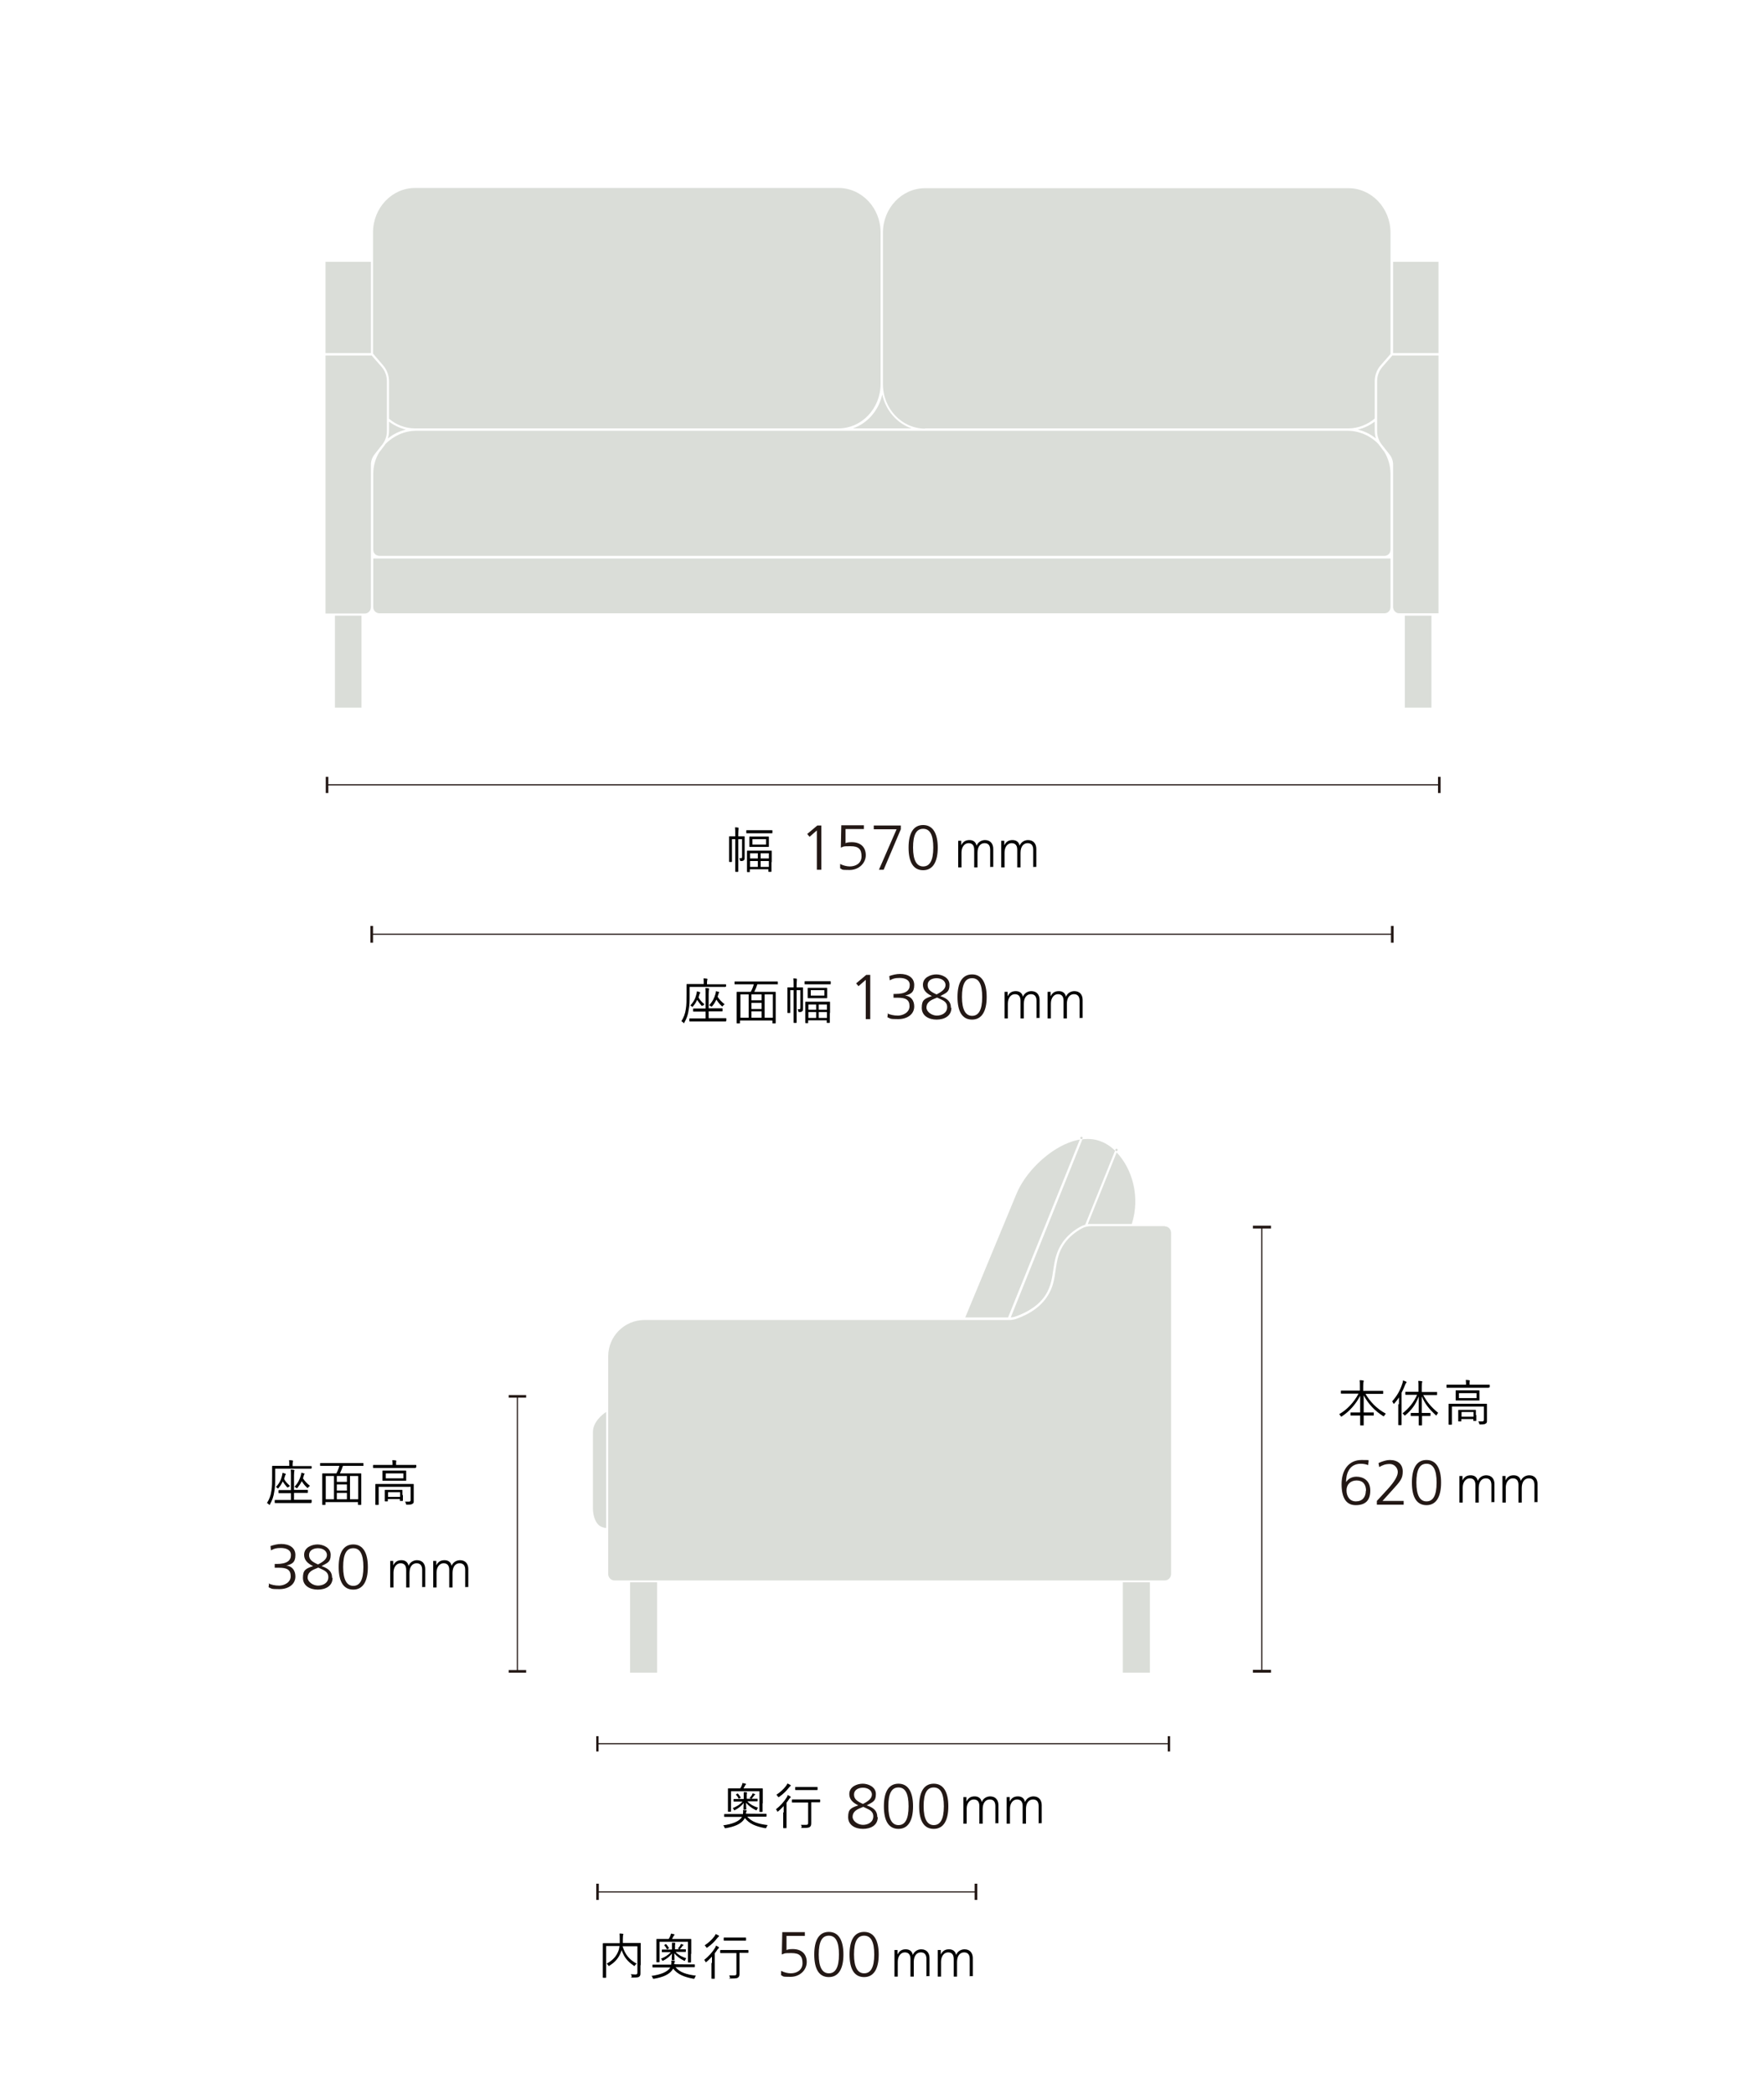 <?xml version="1.0" encoding="UTF-8"?>
<svg xmlns="http://www.w3.org/2000/svg" version="1.1" viewBox="0 0 750 890">
  <!-- Generator: Adobe Illustrator 29.8.2, SVG Export Plug-In . SVG Version: 2.1.1 Build 3)  -->
  <defs>
    <style>
      .st0, .st1, .st2, .st3, .st4, .st5, .st6, .st7 {
        fill: none;
      }

      .st1 {
        stroke-width: .5px;
      }

      .st1, .st2, .st3, .st4, .st5, .st6 {
        stroke: #231815;
      }

      .st2 {
        stroke-width: .5px;
      }

      .st3 {
        stroke-width: .5px;
      }

      .st4 {
        stroke-width: .5px;
      }

      .st5 {
        stroke-width: .5px;
      }

      .st8 {
        fill: #daddd8;
      }

      .st6 {
        stroke-miterlimit: 10;
        stroke-width: .5px;
      }

      .st9 {
        fill: #231815;
      }

      .st7 {
        stroke: #daddd8;
        stroke-linecap: round;
        stroke-linejoin: round;
      }
    </style>
  </defs>
  <g id="Dimensions">
    <g>
      <g>
        <path d="M421,368.7v-7.5c0-1.7-.7-2.8-2.4-2.8s-3,1.4-3,4.1v6.2h-1.4v-7.5c0-1.7-.7-2.8-2.4-2.8s-3,1.6-3,4v6.3h-1.4v-9.5c0-.5,0-1.3,0-1.8h1.3v1.9h0c.8-1.6,1.9-2.2,3.5-2.2s2.7.8,3,2.4h0c.6-1.5,2-2.4,3.6-2.4,2.4,0,3.5,1.7,3.5,3.7v7.7h-1.4Z"/>
        <path d="M439.3,368.7v-7.5c0-1.7-.7-2.8-2.4-2.8s-3,1.4-3,4.1v6.2h-1.4v-7.5c0-1.7-.7-2.8-2.4-2.8s-3,1.6-3,4v6.3h-1.4v-9.5c0-.5,0-1.3,0-1.8h1.3v1.9h0c.8-1.6,1.9-2.2,3.5-2.2s2.7.8,3,2.4h0c.6-1.5,2-2.4,3.6-2.4,2.4,0,3.5,1.7,3.5,3.7v7.7h-1.4Z"/>
      </g>
      <path d="M316.6,361.5c0,.9,0,1.9,0,2.8s0,1.1-.3,1.3c-.2.3-.6.4-1.3.4q-.4,0-.4-.4c0-.3-.1-.5-.3-.8.3,0,.5,0,.8,0s.4-.1.4-.7v-7.4h-1.6v10.2c0,2.4,0,3.4,0,3.5s0,.2-.2.2h-.9c-.1,0-.2,0-.2-.2s0-1.1,0-3.5v-10.2h-1.4v7c0,1.7,0,2.4,0,2.5s0,.2-.2.2h-.8c-.1,0-.2,0-.2-.2s0-.7,0-2.5v-5.5c0-1.7,0-2.4,0-2.5,0-.2,0-.2.2-.2s.6,0,2,0h.4v-1c0-1.4,0-2-.1-2.8.5,0,.9,0,1.3.1.2,0,.2,0,.2.2,0,.1,0,.2,0,.4,0,.3-.1.8-.1,2.1v1h.5c1.4,0,1.9,0,2,0s.2,0,.2.2,0,.8,0,2.6v3ZM328.4,354c0,.1,0,.2-.2.2s-.8,0-2.8,0h-5.1c-2,0-2.7,0-2.8,0-.2,0-.2,0-.2-.2v-.9c0-.2,0-.2.2-.2s.8,0,2.8,0h5.1c2,0,2.7,0,2.8,0s.2,0,.2.2v.9ZM328,366.5c0,3.3,0,3.8,0,3.9s0,.2-.2.2h-.9c-.1,0-.2,0-.2-.2v-.9h-7.9v1c0,.1,0,.2-.1.2h-.9c-.1,0-.2,0-.2-.2s0-.6,0-4v-2c0-2,0-2.6,0-2.7s0-.2.2-.2.8,0,2.8,0h4.5c2,0,2.6,0,2.8,0s.2,0,.2.1,0,.7,0,2.5v2.2ZM326.9,358.4c0,1,0,1.3,0,1.4s0,.2-.2.2-.7,0-2.4,0h-3.1c-1.7,0-2.3,0-2.4,0s-.2,0-.2-.2,0-.4,0-1.4v-1.2c0-1,0-1.3,0-1.4s0-.2.2-.2.7,0,2.4,0h3.1c1.7,0,2.3,0,2.4,0s.2,0,.2.2,0,.4,0,1.4v1.2ZM322.2,362.7h-3.3v2.2h3.3v-2.2ZM322.2,366h-3.3v2.5h3.3v-2.5ZM325.7,356.7h-5.8v2.3h5.8v-2.3ZM326.9,362.7h-3.5v2.2h3.5v-2.2ZM326.9,366h-3.5v2.5h3.5v-2.5Z"/>
      <g>
        <path class="st9" d="M347.3,369.7v-16.7l-3.1,2.7-1-1.2,4.3-3.6h1.7v18.8h-1.9Z"/>
        <path class="st9" d="M357.3,367.3c1.2.6,2.7,1,4,1,2.5,0,5-1.3,5-4.3s-1.2-4.3-4.7-4.3-2.6.1-4.1.6l.2-9.5h9.6v1.6h-7.8v6c.7-.3,1.4-.4,2.7-.4,3.7,0,5.9,2.1,5.9,5.5s-2.9,6.3-6.9,6.3-2.8-.2-4-.7v-1.9Z"/>
        <path class="st9" d="M373.7,369.7l7.5-17.2h-9.7v-1.6h11.5v1.6l-7.3,17.2h-2.1Z"/>
        <path class="st9" d="M386.3,360.3c0-6.2,2.1-9.6,6.2-9.6s6.2,3.5,6.2,9.6-2.1,9.6-6.2,9.6-6.2-3.3-6.2-9.6ZM396.8,360.3c0-5.4-1.4-8-4.3-8s-4.3,2.5-4.3,8,1.6,8,4.3,8,4.3-2.3,4.3-8Z"/>
      </g>
    </g>
    <g>
      <line class="st6" x1="139" y1="333.6" x2="612" y2="333.6"/>
      <rect class="st9" x="138.5" y="330.2" width="1.1" height="6.9"/>
      <rect class="st9" x="611.4" y="330.2" width="1.1" height="6.9"/>
    </g>
    <g>
      <g>
        <path d="M440.7,432.9v-7.5c0-1.7-.7-2.8-2.4-2.8s-3,1.4-3,4.1v6.2h-1.4v-7.5c0-1.7-.7-2.8-2.4-2.8s-3,1.6-3,4v6.3h-1.4v-9.5c0-.5,0-1.3,0-1.8h1.3v1.9h0c.8-1.6,1.9-2.2,3.5-2.2s2.7.8,3,2.4h0c.6-1.5,2-2.4,3.6-2.4,2.4,0,3.5,1.7,3.5,3.7v7.7h-1.4Z"/>
        <path d="M459,432.9v-7.5c0-1.7-.7-2.8-2.4-2.8s-3,1.4-3,4.1v6.2h-1.4v-7.5c0-1.7-.7-2.8-2.4-2.8s-3,1.6-3,4v6.3h-1.4v-9.5c0-.5,0-1.3,0-1.8h1.3v1.9h0c.8-1.6,1.9-2.2,3.5-2.2s2.7.8,3,2.4h0c.6-1.5,2-2.4,3.6-2.4,2.4,0,3.5,1.7,3.5,3.7v7.7h-1.4Z"/>
      </g>
      <g>
        <path d="M308.5,419.3c0,.1,0,.2-.2.2s-.8,0-2.9,0h-12.2v3.3c0,2.6,0,4.5-.4,6.5-.3,2.1-.8,3.5-1.8,5.3,0,.2-.1.3-.2.3s-.1,0-.3-.2c-.2-.3-.6-.5-.8-.6,1-1.6,1.6-3.1,1.9-5.2.3-1.8.3-3.7.3-6.2s0-4.1,0-4.2,0-.2.2-.2.9,0,3,0h4.1v-.7c0-.7,0-1.2-.1-1.7.5,0,1,0,1.4.1.1,0,.3.1.3.2,0,.1,0,.2-.1.4,0,.2-.1.5-.1,1v.8h5c2.1,0,2.8,0,2.9,0s.2,0,.2.2v.9ZM308.7,434c0,.1,0,.2-.2.2s-.8,0-2.9,0h-9.4c-2.1,0-2.8,0-2.9,0s-.2,0-.2-.2v-.9c0-.1,0-.2.2-.2s.8,0,2.9,0h3.8v-2.9h-2.2c-2.1,0-2.8,0-2.9,0-.2,0-.2,0-.2-.2v-.9c0-.1,0-.2.2-.2s.8,0,2.9,0h2.2v-6.2c0-1.3,0-1.8-.1-2.5.5,0,.9,0,1.3.1.1,0,.3.1.3.2s0,.3-.1.4c0,.2-.1.6-.1,1.7v6.2h2.8c2.1,0,2.8,0,2.9,0,.2,0,.2,0,.2.2v.9c0,.1,0,.2-.2.2s-.8,0-2.9,0h-2.8v2.9h4.4c2.1,0,2.8,0,2.9,0s.2,0,.2.2v.9ZM298.8,427.3c-.1.2-.2.3-.3.3s-.1,0-.3-.2c-.8-.9-1.3-1.6-1.8-2.4-.4.9-.9,1.8-1.7,2.7-.1.2-.2.3-.3.3s-.1,0-.2-.1c-.2-.2-.4-.4-.7-.5,1.5-1.6,2.2-3.1,2.6-4.8.1-.4.2-.9.2-1.2.4,0,.8.2,1.1.3.2,0,.3.1.3.3s0,.1-.1.2c-.1.1-.2.3-.3.7-.1.4-.2.8-.3,1.1.6,1.1,1.4,2,2.5,2.9-.2.1-.4.3-.6.6ZM307.4,427.5c-.1.2-.2.3-.3.3s-.1,0-.3-.2c-.9-.8-1.6-1.7-2.2-2.7-.5,1-1,1.9-1.8,2.8-.1.1-.2.2-.3.2s-.2,0-.3-.2c-.2-.2-.5-.3-.7-.4,1.5-1.6,2.2-3.1,2.7-4.8.1-.5.2-.9.2-1.2.4.1.8.2,1.1.3.2,0,.3.1.3.2s0,.1-.1.2c-.1.1-.2.3-.3.7s-.2.7-.3,1c.8,1.2,1.7,2.2,3,3.2-.2.1-.5.4-.7.6Z"/>
        <path d="M330.8,418.3c0,.1,0,.1-.2.1s-.8,0-2.8,0h-5.8c-.3,1-.8,2.2-1.3,3.2h6c2.1,0,2.8,0,2.9,0s.2,0,.2.2,0,.9,0,3.8v3.7c0,4.6,0,5.4,0,5.5s0,.2-.2.2h-1c-.1,0-.2,0-.2-.2v-1h-13.8v1c0,.1,0,.2-.2.2h-1c-.1,0-.2,0-.2-.2s0-.9,0-5.5v-3.3c0-3.3,0-4.1,0-4.2s0-.2.2-.2.8,0,2.9,0h2.9c.5-.9,1-2.1,1.3-3.2h-5.2c-2,0-2.6,0-2.8,0s-.2,0-.2-.1v-.9c0-.1,0-.2.2-.2s.8,0,2.8,0h12.4c2,0,2.6,0,2.8,0s.2,0,.2.2v.9ZM318.3,422.7h-3.5v9.9h3.5v-9.9ZM323.8,422.7h-4.3v2.5h4.3v-2.5ZM323.8,426.3h-4.3v2.6h4.3v-2.6ZM323.8,429.9h-4.3v2.7h4.3v-2.7ZM328.6,422.7h-3.5v9.9h3.5v-9.9Z"/>
        <path d="M341.4,425.7c0,.9,0,1.9,0,2.8s0,1.1-.3,1.3c-.2.3-.6.4-1.3.4q-.4,0-.4-.4c0-.3-.1-.5-.3-.8.3,0,.5,0,.8,0s.4-.1.4-.7v-7.4h-1.6v10.2c0,2.4,0,3.4,0,3.5s0,.2-.2.2h-.9c-.1,0-.2,0-.2-.2s0-1.1,0-3.5v-10.2h-1.4v7c0,1.7,0,2.4,0,2.5s0,.2-.2.2h-.8c-.1,0-.2,0-.2-.2s0-.7,0-2.5v-5.5c0-1.7,0-2.4,0-2.5,0-.2,0-.2.2-.2s.6,0,2,0h.4v-1c0-1.4,0-2-.1-2.8.5,0,.9,0,1.3.1.2,0,.2,0,.2.2,0,.1,0,.2,0,.4,0,.3-.1.8-.1,2.1v1h.5c1.4,0,1.9,0,2,0s.2,0,.2.2,0,.8,0,2.6v3ZM353.2,418.2c0,.1,0,.2-.2.2s-.8,0-2.8,0h-5.1c-2,0-2.7,0-2.8,0-.2,0-.2,0-.2-.2v-.9c0-.2,0-.2.2-.2s.8,0,2.8,0h5.1c2,0,2.7,0,2.8,0s.2,0,.2.2v.9ZM352.8,430.7c0,3.3,0,3.8,0,3.9s0,.2-.2.2h-.9c-.1,0-.2,0-.2-.2v-.9h-7.9v1c0,.1,0,.2-.1.2h-.9c-.1,0-.2,0-.2-.2s0-.6,0-4v-2c0-2,0-2.6,0-2.7s0-.2.2-.2.8,0,2.8,0h4.5c2,0,2.6,0,2.8,0s.2,0,.2.1,0,.7,0,2.5v2.2ZM351.7,422.7c0,1,0,1.3,0,1.4s0,.2-.2.2-.7,0-2.4,0h-3.1c-1.7,0-2.3,0-2.4,0s-.2,0-.2-.2,0-.4,0-1.4v-1.2c0-1,0-1.3,0-1.4s0-.2.2-.2.7,0,2.4,0h3.1c1.7,0,2.3,0,2.4,0s.2,0,.2.2,0,.4,0,1.4v1.2ZM347,427h-3.3v2.2h3.3v-2.2ZM347,430.2h-3.3v2.5h3.3v-2.5ZM350.5,420.9h-5.8v2.3h5.8v-2.3ZM351.6,427h-3.5v2.2h3.5v-2.2ZM351.6,430.2h-3.5v2.5h3.5v-2.5Z"/>
      </g>
      <g>
        <path class="st9" d="M368.1,433.2v-16.7l-3.1,2.7-1-1.2,4.3-3.6h1.7v18.8h-1.9Z"/>
        <path class="st9" d="M377.3,430.8c1.1.5,2.6.9,4.5.9s4.9-1.2,4.9-4-1.7-3.6-5-3.6h-1.8v-1.6h.7c4.6,0,6.2-1.5,6.2-3.8s-2.2-3-4.3-3-2.8.3-4.2,1l-.2-1.8c1.4-.5,3-.9,4.6-.9,3.3,0,6,1.5,6,4.7s-1.5,3.9-3.9,4.5h0c2.6.2,3.9,2.2,3.9,4.6,0,3.4-3,5.4-6.8,5.4s-3.1-.2-4.6-.8l.2-1.8Z"/>
        <path class="st9" d="M404.5,428.4c0,3.5-3,5-6.3,5s-6.3-1.6-6.3-5,1.2-3.9,4.3-5c-2.5-1.2-3.8-2.7-3.8-4.8,0-3.2,3.4-4.4,5.7-4.4s5.6,1.3,5.6,4.4-1.3,3.4-3.9,4.8c3.3,1.1,4.5,2.6,4.5,5ZM398.3,424.1l-1.2.5c-2,.8-3.2,1.9-3.2,3.7s2.3,3.4,4.4,3.4,4.4-1.1,4.4-3.6-2.2-3-3.7-3.8l-.7-.3ZM402,418.7c0-1.9-1.9-2.9-3.8-2.9s-3.8.9-3.8,2.9,1.4,2.9,3.8,4c2.6-1.3,3.8-2.5,3.8-4Z"/>
        <path class="st9" d="M407.1,423.8c0-6.2,2.1-9.6,6.2-9.6s6.2,3.5,6.2,9.6-2.1,9.6-6.2,9.6-6.2-3.3-6.2-9.6ZM417.6,423.8c0-5.4-1.4-8-4.3-8s-4.3,2.5-4.3,8,1.6,8,4.3,8,4.3-2.3,4.3-8Z"/>
      </g>
    </g>
    <g>
      <line class="st5" x1="158" y1="397.1" x2="592" y2="397.1"/>
      <rect class="st9" x="157.5" y="393.6" width="1.1" height="7.1"/>
      <rect class="st9" x="591.4" y="393.6" width="1.1" height="7.1"/>
    </g>
    <g>
      <g>
        <line class="st4" x1="220" y1="593.6" x2="220" y2="710.4"/>
        <rect class="st9" x="216.3" y="593" width="7.4" height="1.1"/>
        <rect class="st9" x="216.3" y="709.9" width="7.4" height="1.1"/>
      </g>
      <g>
        <line class="st1" x1="254" y1="741.2" x2="497" y2="741.2"/>
        <rect class="st9" x="253.5" y="738" width="1" height="6.5"/>
        <rect class="st9" x="496.5" y="738" width="1" height="6.5"/>
      </g>
      <g>
        <line class="st3" x1="254" y1="804.2" x2="415" y2="804.2"/>
        <rect class="st9" x="253.5" y="800.7" width="1.1" height="6.9"/>
        <rect class="st9" x="414.4" y="800.7" width="1.1" height="6.9"/>
      </g>
      <g>
        <g>
          <path d="M132.3,624.1c0,.1,0,.2-.2.2s-.8,0-2.9,0h-12.2v3.3c0,2.6,0,4.5-.4,6.5-.3,2.1-.8,3.5-1.8,5.3,0,.2-.1.3-.2.3s-.1,0-.3-.2c-.2-.3-.6-.5-.8-.6,1-1.6,1.6-3.1,1.9-5.2.3-1.8.3-3.7.3-6.2s0-4.1,0-4.2,0-.2.2-.2.9,0,3,0h4.1v-.7c0-.7,0-1.2-.1-1.7.5,0,1,0,1.4.1.1,0,.3.1.3.2,0,.1,0,.2-.1.4,0,.2-.1.5-.1,1v.8h5c2.1,0,2.8,0,2.9,0s.2,0,.2.2v.9ZM132.4,638.7c0,.1,0,.2-.2.2s-.8,0-2.9,0h-9.4c-2.1,0-2.8,0-2.9,0s-.2,0-.2-.2v-.9c0-.1,0-.2.2-.2s.8,0,2.9,0h3.8v-2.9h-2.2c-2.1,0-2.8,0-2.9,0-.2,0-.2,0-.2-.2v-.9c0-.1,0-.2.2-.2s.8,0,2.9,0h2.2v-6.2c0-1.3,0-1.8-.1-2.5.5,0,.9,0,1.3.1.1,0,.3.1.3.2s0,.3-.1.4c0,.2-.1.6-.1,1.7v6.2h2.8c2.1,0,2.8,0,2.9,0,.2,0,.2,0,.2.2v.9c0,.1,0,.2-.2.2s-.8,0-2.9,0h-2.8v2.9h4.4c2.1,0,2.8,0,2.9,0s.2,0,.2.2v.9ZM122.6,632c-.1.2-.2.3-.3.3s-.1,0-.3-.2c-.8-.9-1.3-1.6-1.8-2.4-.4.9-.9,1.8-1.7,2.7-.1.2-.2.3-.3.3s-.1,0-.2-.1c-.2-.2-.4-.4-.7-.5,1.5-1.6,2.2-3.1,2.6-4.8.1-.4.2-.9.2-1.2.4,0,.8.2,1.1.3.2,0,.3.1.3.3s0,.1-.1.2c-.1.1-.2.3-.3.7-.1.4-.2.8-.3,1.1.6,1.1,1.4,2,2.5,2.9-.2.1-.4.3-.6.6ZM131.1,632.2c-.1.2-.2.3-.3.3s-.1,0-.3-.2c-.9-.8-1.6-1.7-2.2-2.7-.5,1-1.1,1.9-1.8,2.8-.1.1-.2.2-.3.2s-.2,0-.3-.2c-.2-.2-.5-.3-.7-.4,1.5-1.6,2.2-3.1,2.7-4.8.1-.5.2-.9.2-1.2.4.1.8.2,1.1.3.2,0,.3.1.3.2s0,.1-.1.2c-.1.1-.2.3-.3.7,0,.3-.2.7-.3,1,.8,1.2,1.7,2.2,3,3.2-.2.1-.5.4-.7.6Z"/>
          <path d="M154.6,623c0,.1,0,.1-.2.1s-.8,0-2.8,0h-5.8c-.3,1-.8,2.2-1.3,3.2h6c2.1,0,2.8,0,2.9,0s.2,0,.2.2,0,.9,0,3.8v3.7c0,4.6,0,5.4,0,5.5s0,.2-.2.2h-1c-.1,0-.2,0-.2-.2v-1h-13.8v1c0,.1,0,.2-.2.2h-1c-.1,0-.2,0-.2-.2s0-.9,0-5.5v-3.3c0-3.3,0-4.1,0-4.2s0-.2.2-.2.8,0,2.9,0h2.9c.5-.9,1-2.1,1.3-3.2h-5.2c-2,0-2.6,0-2.8,0s-.2,0-.2-.1v-.9c0-.1,0-.2.2-.2s.8,0,2.8,0h12.4c2,0,2.6,0,2.8,0s.2,0,.2.2v.9ZM142,627.4h-3.5v9.9h3.5v-9.9ZM147.5,627.4h-4.3v2.5h4.3v-2.5ZM147.5,631h-4.3v2.6h4.3v-2.6ZM147.5,634.6h-4.3v2.7h4.3v-2.7ZM152.3,627.4h-3.5v9.9h3.5v-9.9Z"/>
          <path d="M176.7,623.8c0,.1,0,.2-.2.2s-.8,0-2.8,0h-12.1c-2,0-2.7,0-2.8,0s-.2,0-.2-.2v-.9c0-.1,0-.2.2-.2s.8,0,2.8,0h5.3v-.2c0-.7,0-1.3-.1-1.8.5,0,1,0,1.4.1.2,0,.3.1.3.2,0,.1,0,.3-.1.4,0,.1,0,.5,0,1.1v.2h5.6c2,0,2.7,0,2.8,0s.2,0,.2.2v.9ZM172.7,630.8c2.1,0,2.8,0,3,0s.2,0,.2.2,0,.8,0,2.4v1.8c0,1,0,1.9,0,2.7s0,1-.5,1.3c-.4.3-.8.4-2.3.4-.4,0-.4,0-.5-.4,0-.3-.2-.6-.4-.9.6,0,1.2,0,1.7,0s.7-.2.7-.8v-5.5h-13.6v5c0,1.7,0,2.4,0,2.5s0,.2-.2.2h-1c-.1,0-.2,0-.2-.2s0-.7,0-2.5v-3.8c0-1.6,0-2.1,0-2.2s0-.2.2-.2.8,0,2.9,0h10ZM172.7,627.9c0,1,0,1.2,0,1.4s0,.1-.2.1-.8,0-2.7,0h-4.3c-1.9,0-2.6,0-2.7,0s-.2,0-.2-.1,0-.4,0-1.4v-1.2c0-1,0-1.2,0-1.4s0-.2.2-.2.8,0,2.7,0h4.3c1.9,0,2.6,0,2.7,0s.2,0,.2.2,0,.4,0,1.4v1.2ZM171.3,635.5c0,1.9,0,2.2,0,2.3,0,.1,0,.2-.2.2h-.9c-.2,0-.2,0-.2-.2v-.6h-5.1v.8c0,.1,0,.2-.2.2h-.9c-.1,0-.2,0-.2-.2s0-.4,0-2.4v-.9c0-.8,0-1.1,0-1.2s0-.2.2-.2.6,0,2.2,0h2.7c1.6,0,2.1,0,2.2,0s.2,0,.2.2,0,.4,0,1v1ZM171.5,626.3h-7.5v2.1h7.5v-2.1ZM170.1,634.3h-5.1v2h5.1v-2Z"/>
        </g>
        <g>
          <g>
            <path class="st9" d="M114.2,673.1c1.1.5,2.6.9,4.5.9s4.9-1.2,4.9-4-1.7-3.6-5-3.6h-1.8v-1.6h.7c4.6,0,6.2-1.5,6.2-3.8s-2.2-3-4.3-3-2.8.3-4.2,1l-.2-1.8c1.4-.5,3-.9,4.6-.9,3.3,0,6,1.5,6,4.7s-1.5,3.9-3.9,4.5h0c2.6.2,3.9,2.2,3.9,4.6,0,3.4-3,5.4-6.8,5.4s-3.1-.2-4.6-.8l.2-1.8Z"/>
            <path class="st9" d="M141.4,670.7c0,3.5-3,5-6.3,5s-6.3-1.6-6.3-5,1.2-3.9,4.3-5c-2.5-1.2-3.8-2.7-3.8-4.8,0-3.2,3.4-4.4,5.7-4.4s5.6,1.3,5.6,4.4-1.3,3.4-3.9,4.8c3.3,1.1,4.5,2.6,4.5,5ZM135.2,666.4l-1.2.5c-2,.8-3.2,1.9-3.2,3.7s2.3,3.4,4.4,3.4,4.4-1.1,4.4-3.6-2.2-3-3.7-3.8l-.7-.3ZM139,661c0-1.9-1.9-2.9-3.8-2.9s-3.8.9-3.8,2.9,1.4,2.9,3.8,4c2.6-1.3,3.8-2.5,3.8-4Z"/>
            <path class="st9" d="M144,666.1c0-6.2,2.1-9.6,6.2-9.6s6.2,3.5,6.2,9.6-2.1,9.6-6.2,9.6-6.2-3.3-6.2-9.6ZM154.5,666.1c0-5.4-1.4-8-4.3-8s-4.3,2.5-4.3,8,1.6,8,4.3,8,4.3-2.3,4.3-8Z"/>
          </g>
          <g>
            <path d="M179.5,674.8v-7.5c0-1.7-.7-2.8-2.4-2.8s-3,1.4-3,4.1v6.2h-1.4v-7.5c0-1.7-.7-2.8-2.4-2.8s-3,1.6-3,4v6.3h-1.4v-9.5c0-.5,0-1.3,0-1.8h1.3v1.9h0c.8-1.6,1.9-2.2,3.5-2.2s2.7.8,3,2.4h0c.6-1.5,2-2.4,3.6-2.4,2.4,0,3.5,1.7,3.5,3.7v7.7h-1.4Z"/>
            <path d="M197.8,674.8v-7.5c0-1.7-.7-2.8-2.4-2.8s-3,1.4-3,4.1v6.2h-1.4v-7.5c0-1.7-.7-2.8-2.4-2.8s-3,1.6-3,4v6.3h-1.4v-9.5c0-.5,0-1.3,0-1.8h1.3v1.9h0c.8-1.6,1.9-2.2,3.5-2.2s2.7.8,3,2.4h0c.6-1.5,2-2.4,3.6-2.4,2.4,0,3.5,1.7,3.5,3.7v7.7h-1.4Z"/>
          </g>
        </g>
      </g>
      <g>
        <g>
          <path d="M317.8,772.3c1.8,2.1,4.5,3,8.6,3.5-.2.2-.4.5-.5.9-.1.3-.2.4-.3.4s-.1,0-.3,0c-3.8-.7-6.7-1.8-8.6-4.3-1.4,2.6-4.6,3.7-8.1,4.3-.1,0-.2,0-.3,0-.1,0-.2,0-.3-.4-.1-.3-.3-.6-.5-.8,3.7-.5,6.8-1.6,8-3.6h-4.6c-2,0-2.7,0-2.8,0s-.2,0-.2-.2v-.8c0-.1,0-.2.2-.2s.8,0,2.8,0h5v-.3c.1-.4.1-.9,0-1.4.5,0,.9,0,1.3.1.2,0,.3.1.3.2s-.1.3-.2.4c0,.2-.1.3-.2.8h0c0,.1,5.8.1,5.8.1,2,0,2.7,0,2.8,0s.2,0,.2.2v.8c0,.1,0,.2-.2.2s-.8,0-2.8,0h-5.2ZM324.2,766.6c0,2.7,0,3.3,0,3.4s0,.2-.2.2h-.9c-.2,0-.2,0-.2-.2s0-.7,0-3.4v-5.2h-12.1v5.1c0,2.7,0,3.3,0,3.4s0,.2-.2.2h-.9c-.2,0-.2,0-.2-.2s0-.7,0-3.4v-3.1c0-2.2,0-2.8,0-3s0-.2.2-.2.9,0,3,0h2c.3-.4.5-.8.7-1.3.1-.3.2-.5.3-1,.5.1.9.2,1.3.3.1,0,.2.1.2.2,0,.1-.1.2-.2.3-.1.1-.2.2-.3.4-.2.4-.4.8-.6,1.1h5c2.1,0,2.9,0,3,0s.2,0,.2.2,0,.7,0,2.7v3.4ZM317.8,765.8c1.3,1.3,2.6,2,4.5,2.6-.2.3-.4.5-.5.8,0,.2-.1.3-.2.3s-.2,0-.3-.1c-1.7-.8-3-1.8-4.1-3.1,0,1.3.1,2.4.1,2.7s0,.2-.2.2h-.8c-.1,0-.2,0-.2-.2,0-.3,0-1.3.1-2.6-1,1.3-2.3,2.3-3.7,3-.1,0-.2.1-.3.1s-.1,0-.2-.3c-.1-.3-.4-.5-.5-.6,1.7-.7,3.1-1.5,4.2-2.8h-1c-1.9,0-2.6,0-2.7,0s-.1,0-.1-.2v-.7c0-.1,0-.2.1-.2s.8,0,2.7,0h1.5v-1.4c0-.5,0-1.1,0-1.5.5,0,.8,0,1.1,0,.2,0,.3.1.3.2s0,.1,0,.2c0,.1-.1.4-.1.6v1.8h1.8c1.9,0,2.6,0,2.7,0s.1,0,.1.2v.7c0,.1,0,.2-.1.2s-.8,0-2.7,0h-1.4ZM313.4,762.4c.1,0,.2,0,.3,0,.5.5.8,1,1.2,1.6,0,.1,0,.2-.1.3l-.5.2c-.2.1-.3.1-.3,0-.3-.7-.6-1.1-1-1.5-.1-.1-.1-.2,0-.3l.4-.2ZM320.9,763c-.1,0-.2.1-.3.3-.3.4-.5.7-.9,1.1-.1.1-.1.2-.2.2s-.2,0-.3-.1c-.1,0-.4-.1-.5-.2.5-.5.8-1,1-1.3.1-.3.2-.4.3-.7.3.1.7.2.9.3.1,0,.2.1.2.2s0,.1-.1.2Z"/>
          <path d="M333.2,770.4c0-.8,0-1.9,0-2.7-.7.7-1.4,1.5-2.3,2.2-.1.1-.2.2-.3.2s-.1,0-.2-.3c-.1-.3-.3-.5-.5-.7,1.9-1.5,3.5-3.3,4.6-5.1.2-.3.4-.7.4-1,.4.2.8.4,1.1.6.1.1.2.2.2.3s0,.2-.1.2c-.1,0-.3.3-.5.5-.4.6-.8,1.2-1.2,1.7v7.9c0,1.8,0,2.6,0,2.7s0,.2-.2.2h-1c-.1,0-.2,0-.2-.2s0-.9,0-2.7v-3.8ZM335.9,759.4c-.1,0-.3.3-.5.5-1,1.3-2.4,2.7-4.1,3.9-.1.1-.2.1-.3.1s-.2,0-.3-.3c-.2-.3-.4-.5-.6-.7,1.7-1.1,3.2-2.5,4.2-3.9.3-.4.4-.7.5-.9.4.2.8.4,1.2.6.1,0,.2.1.2.3s-.1.2-.3.3ZM348.7,765.9c0,.1,0,.2-.2.2s-.8,0-2.9,0h-.7v4.9c0,2.1,0,3.1,0,3.9,0,.9-.1,1.3-.6,1.7-.4.3-1,.4-2.9.4s-.4,0-.5-.4c-.1-.3-.2-.7-.4-.9.7,0,1.2,0,2,0s1.1-.1,1.1-.8v-8.7h-3.8c-2.1,0-2.8,0-2.9,0s-.2,0-.2-.2v-.9c0-.1,0-.2.2-.2s.8,0,2.9,0h5.8c2.1,0,2.8,0,2.9,0s.2,0,.2.2v.9ZM347.6,760.7c0,.1,0,.2-.2.2s-.7,0-2.6,0h-3.9c-1.9,0-2.5,0-2.6,0s-.2,0-.2-.2v-.9c0-.1,0-.2.2-.2s.7,0,2.6,0h3.9c1.9,0,2.5,0,2.6,0s.2,0,.2.2v.9Z"/>
        </g>
        <g>
          <path class="st9" d="M373.2,772.4c0,3.5-3,5-6.3,5s-6.3-1.6-6.3-5,1.2-3.9,4.3-5c-2.5-1.2-3.8-2.7-3.8-4.8,0-3.2,3.4-4.4,5.7-4.4s5.6,1.3,5.6,4.4-1.3,3.4-3.9,4.8c3.3,1.1,4.5,2.6,4.5,5ZM366.9,768.1l-1.2.5c-2,.8-3.2,1.9-3.2,3.7s2.3,3.4,4.4,3.4,4.4-1.1,4.4-3.6-2.2-3-3.7-3.8l-.7-.3ZM370.7,762.8c0-1.9-1.9-2.9-3.8-2.9s-3.8.9-3.8,2.9,1.4,2.9,3.8,4c2.6-1.3,3.8-2.5,3.8-4Z"/>
          <path class="st9" d="M375.8,767.8c0-6.2,2.1-9.6,6.2-9.6s6.2,3.5,6.2,9.6-2.1,9.6-6.2,9.6-6.2-3.3-6.2-9.6ZM386.3,767.8c0-5.4-1.4-8-4.3-8s-4.3,2.5-4.3,8,1.6,8,4.3,8,4.3-2.3,4.3-8Z"/>
          <path class="st9" d="M390.8,767.8c0-6.2,2.1-9.6,6.2-9.6s6.2,3.5,6.2,9.6-2.1,9.6-6.2,9.6-6.2-3.3-6.2-9.6ZM401.3,767.8c0-5.4-1.4-8-4.3-8s-4.3,2.5-4.3,8,1.6,8,4.3,8,4.3-2.3,4.3-8Z"/>
        </g>
        <g>
          <path d="M423.2,775.2v-7.5c0-1.7-.7-2.8-2.4-2.8s-3,1.4-3,4.1v6.2h-1.4v-7.5c0-1.7-.7-2.8-2.4-2.8s-3,1.6-3,4v6.3h-1.4v-9.5c0-.5,0-1.3,0-1.8h1.3v1.9h0c.8-1.6,1.9-2.2,3.5-2.2s2.7.8,3,2.4h0c.6-1.5,2-2.4,3.6-2.4,2.4,0,3.5,1.7,3.5,3.7v7.7h-1.4Z"/>
          <path d="M441.6,775.2v-7.5c0-1.7-.7-2.8-2.4-2.8s-3,1.4-3,4.1v6.2h-1.4v-7.5c0-1.7-.7-2.8-2.4-2.8s-3,1.6-3,4v6.3h-1.4v-9.5c0-.5,0-1.3,0-1.8h1.3v1.9h0c.8-1.6,1.9-2.2,3.5-2.2s2.7.8,3,2.4h0c.6-1.5,2-2.4,3.6-2.4,2.4,0,3.5,1.7,3.5,3.7v7.7h-1.4Z"/>
        </g>
      </g>
      <g>
        <g>
          <path d="M272.3,835.4c0,1.7,0,2.7,0,3.4s-.1,1.1-.5,1.4c-.3.3-.9.4-2.7.4s-.4,0-.5-.4c0-.4-.2-.7-.4-1,.7,0,1.5.1,1.9.1.7,0,.9-.2.9-.8v-11.2h-6.3c1.1,3.6,2.9,5.7,6,7.4-.3.2-.5.4-.7.7-.1.2-.2.3-.3.3s-.2,0-.3-.2c-2.4-1.6-4.1-3.5-5.1-6.6-.1.4-.2.8-.4,1.1-.8,2-2,3.8-4.7,5.5-.1.1-.2.2-.3.2s-.1,0-.3-.3c-.2-.3-.4-.5-.7-.7,2.8-1.5,4.1-3.2,4.9-5.1.3-.7.5-1.5.6-2.4h-5.7v10.2c0,2.1,0,3,0,3.1s0,.2-.2.2h-1c-.1,0-.2,0-.2-.2s0-1,0-3.2v-7.9c0-2.2,0-3.1,0-3.2s0-.2.2-.2.8,0,2.9,0h4.1c0-.7,0-1.3,0-2s0-1.5-.1-2.1c.5,0,.9,0,1.4.1.2,0,.2.1.2.2s0,.3-.1.4c0,.2-.1.6-.1,1.6,0,.5,0,1.1,0,1.7h4.5c2.1,0,2.8,0,2.9,0s.2,0,.2.2,0,1.1,0,3.3v5.9Z"/>
          <path d="M287.3,836.3c1.8,2.1,4.5,3,8.6,3.5-.2.2-.4.5-.5.9-.1.3-.2.4-.3.4s-.1,0-.3,0c-3.8-.7-6.7-1.8-8.6-4.3-1.4,2.6-4.6,3.7-8.1,4.3-.1,0-.2,0-.3,0-.1,0-.2,0-.3-.4-.1-.3-.3-.6-.5-.8,3.7-.5,6.8-1.6,8-3.6h-4.6c-2,0-2.7,0-2.8,0s-.2,0-.2-.2v-.8c0-.1,0-.2.2-.2s.8,0,2.8,0h5v-.3c.1-.4.1-.9,0-1.4.5,0,.9,0,1.3.1.2,0,.3.1.3.2s-.1.3-.2.4c0,.2-.1.3-.2.8h0c0,.1,5.8.1,5.8.1,2,0,2.7,0,2.8,0s.2,0,.2.2v.8c0,.1,0,.2-.2.2s-.8,0-2.8,0h-5.2ZM293.8,830.6c0,2.7,0,3.3,0,3.4s0,.2-.2.2h-.9c-.2,0-.2,0-.2-.2s0-.7,0-3.4v-5.2h-12.1v5.1c0,2.7,0,3.3,0,3.4s0,.2-.2.2h-.9c-.2,0-.2,0-.2-.2s0-.7,0-3.4v-3.1c0-2.2,0-2.8,0-3s0-.2.2-.2.9,0,3,0h2c.3-.4.5-.8.7-1.3.1-.3.2-.5.3-1,.5.1.9.2,1.3.3.1,0,.2.1.2.2,0,.1-.1.2-.2.3-.1.1-.2.2-.3.4-.2.4-.4.8-.6,1.1h5c2.1,0,2.9,0,3,0s.2,0,.2.2,0,.7,0,2.7v3.4ZM287.3,829.8c1.3,1.3,2.6,2,4.5,2.6-.2.3-.4.5-.5.8,0,.2-.1.3-.2.3s-.2,0-.3-.1c-1.7-.8-3-1.8-4.1-3.1,0,1.3.1,2.4.1,2.7s0,.2-.2.2h-.8c-.1,0-.2,0-.2-.2,0-.3,0-1.3.1-2.6-1,1.3-2.3,2.3-3.7,3-.1,0-.2.1-.3.1s-.1,0-.2-.3c-.1-.3-.4-.5-.5-.6,1.7-.7,3.1-1.5,4.2-2.8h-1c-1.9,0-2.6,0-2.7,0s-.1,0-.1-.2v-.7c0-.1,0-.2.1-.2s.8,0,2.7,0h1.5v-1.4c0-.5,0-1.1,0-1.5.5,0,.8,0,1.1,0,.2,0,.3.1.3.2s0,.1,0,.2c0,.1-.1.4-.1.6v1.8h1.8c1.9,0,2.6,0,2.7,0s.1,0,.1.2v.7c0,.1,0,.2-.1.2s-.8,0-2.7,0h-1.4ZM282.9,826.4c.1,0,.2,0,.3,0,.5.5.8,1,1.2,1.6,0,.1,0,.2-.1.3l-.5.2c-.2.1-.3.1-.3,0-.3-.7-.6-1.1-1-1.5-.1-.1-.1-.2,0-.3l.4-.2ZM290.4,827c-.1,0-.2.1-.3.3-.3.4-.5.7-.9,1.1-.1.1-.1.2-.2.2s-.2,0-.3-.1c-.1,0-.4-.1-.5-.2.5-.5.8-1,1-1.3.1-.3.2-.4.3-.7.3.1.7.2.9.3.1,0,.2.1.2.2s0,.1-.1.2Z"/>
          <path d="M302.7,834.4c0-.8,0-1.9,0-2.7-.7.7-1.4,1.5-2.3,2.2-.1.1-.2.2-.3.2s-.1,0-.2-.3c-.1-.3-.3-.5-.5-.7,1.9-1.5,3.5-3.3,4.6-5.1.2-.3.4-.7.4-1,.4.2.8.4,1.1.6.1.1.2.2.2.3s0,.2-.1.2c-.1,0-.3.3-.5.5-.4.6-.8,1.2-1.2,1.7v7.9c0,1.8,0,2.6,0,2.7s0,.2-.2.2h-1c-.1,0-.2,0-.2-.2s0-.9,0-2.7v-3.8ZM305.4,823.4c-.1,0-.3.3-.5.5-1,1.3-2.4,2.7-4.1,3.9-.1.1-.2.1-.3.1s-.2,0-.3-.3c-.2-.3-.4-.5-.6-.7,1.7-1.1,3.2-2.5,4.2-3.9.3-.4.4-.7.5-.9.4.2.8.4,1.2.6.1,0,.2.1.2.3s-.1.2-.3.3ZM318.2,829.9c0,.1,0,.2-.2.2s-.8,0-2.9,0h-.7v4.9c0,2.1,0,3.1,0,3.9,0,.9-.1,1.3-.6,1.7-.4.3-1,.4-2.9.4s-.4,0-.5-.4c-.1-.3-.2-.7-.4-.9.7,0,1.2,0,2,0s1.1-.1,1.1-.8v-8.7h-3.8c-2.1,0-2.8,0-2.9,0s-.2,0-.2-.2v-.9c0-.1,0-.2.2-.2s.8,0,2.9,0h5.8c2.1,0,2.8,0,2.9,0s.2,0,.2.2v.9ZM317.2,824.7c0,.1,0,.2-.2.2s-.7,0-2.6,0h-3.9c-1.9,0-2.5,0-2.6,0s-.2,0-.2-.2v-.9c0-.1,0-.2.2-.2s.7,0,2.6,0h3.9c1.9,0,2.5,0,2.6,0s.2,0,.2.2v.9Z"/>
        </g>
        <g>
          <path class="st9" d="M332.2,837.8c1.2.6,2.7,1,4,1,2.5,0,5-1.3,5-4.3s-1.2-4.3-4.7-4.3-2.6.1-4.1.6l.2-9.5h9.6v1.6h-7.8v6c.7-.3,1.4-.4,2.7-.4,3.7,0,5.9,2.1,5.9,5.5s-2.9,6.3-6.9,6.3-2.8-.2-4-.7v-1.9Z"/>
          <path class="st9" d="M346.2,830.8c0-6.2,2.1-9.6,6.2-9.6s6.2,3.5,6.2,9.6-2.1,9.6-6.2,9.6-6.2-3.3-6.2-9.6ZM356.7,830.8c0-5.4-1.4-8-4.3-8s-4.3,2.5-4.3,8,1.6,8,4.3,8,4.3-2.3,4.3-8Z"/>
          <path class="st9" d="M361.2,830.8c0-6.2,2.1-9.6,6.2-9.6s6.2,3.5,6.2,9.6-2.1,9.6-6.2,9.6-6.2-3.3-6.2-9.6ZM371.7,830.8c0-5.4-1.4-8-4.3-8s-4.3,2.5-4.3,8,1.6,8,4.3,8,4.3-2.3,4.3-8Z"/>
        </g>
        <g>
          <path d="M393.9,840.2v-7.5c0-1.7-.7-2.8-2.4-2.8s-3,1.4-3,4.1v6.2h-1.4v-7.5c0-1.7-.7-2.8-2.4-2.8s-3,1.6-3,4v6.3h-1.4v-9.5c0-.5,0-1.3,0-1.8h1.3v1.9h0c.8-1.6,1.9-2.2,3.5-2.2s2.7.8,3,2.4h0c.6-1.5,2-2.4,3.6-2.4,2.4,0,3.5,1.7,3.5,3.7v7.7h-1.4Z"/>
          <path d="M412.3,840.2v-7.5c0-1.7-.7-2.8-2.4-2.8s-3,1.4-3,4.1v6.2h-1.4v-7.5c0-1.7-.7-2.8-2.4-2.8s-3,1.6-3,4v6.3h-1.4v-9.5c0-.5,0-1.3,0-1.8h1.3v1.9h0c.8-1.6,1.9-2.2,3.5-2.2s2.7.8,3,2.4h0c.6-1.5,2-2.4,3.6-2.4,2.4,0,3.5,1.7,3.5,3.7v7.7h-1.4Z"/>
        </g>
      </g>
      <g>
        <g>
          <path class="st9" d="M581.8,622.8c-.7-.3-1.9-.6-3.2-.6-5,0-6.3,4.3-6.3,7.8h0c1-1.5,2.6-2.3,4.4-2.3,2.8,0,5.9,1.5,5.9,5.9s-2.3,6.2-6.2,6.2-6-2.9-6-8.9,3-10.3,8.5-10.3,2,.2,3,.4l-.2,1.8ZM580.8,633.7c0-2.8-1.4-4.4-4-4.4s-4.3,1.7-4.3,4.2,1.3,4.7,4,4.7,4.2-1.8,4.2-4.5Z"/>
          <path class="st9" d="M585.4,639.6v-1.6l4.6-5c3-3.3,4.3-5.6,4.3-7.3s-1.4-3.4-3.4-3.4-3,.5-4.5,1.3l-.3-1.7c1.7-.8,3.5-1.3,4.8-1.3,3.4,0,5.5,1.8,5.5,4.9s-1,4.1-4.7,8.2l-3.9,4.3h9v1.6h-11.3Z"/>
          <path class="st9" d="M600.3,630.2c0-6.2,2.1-9.6,6.2-9.6s6.2,3.5,6.2,9.6-2.1,9.6-6.2,9.6-6.2-3.3-6.2-9.6ZM610.8,630.2c0-5.4-1.4-8-4.3-8s-4.3,2.5-4.3,8,1.6,8,4.3,8,4.3-2.3,4.3-8Z"/>
        </g>
        <g>
          <path d="M580.5,592.4c2,3.4,4.8,6.4,8.7,8.5-.2.2-.4.5-.6.8-.1.2-.2.3-.3.3s-.2,0-.3-.1c-3.5-2.2-6.3-5.2-8.2-8.8,0,2.6,0,5.2,0,7.3h1.5c1.9,0,2.5,0,2.6,0s.2,0,.2.2v.9c0,.1,0,.2-.2.2s-.7,0-2.6,0h-1.5c0,2.2,0,3.7,0,4s0,.2-.2.2h-1.1c-.1,0-.2,0-.2-.2,0-.3,0-1.8,0-4h-1.3c-1.9,0-2.5,0-2.6,0s-.2,0-.2-.2v-.9c0-.1,0-.2.2-.2s.7,0,2.6,0h1.3c0-2,0-4.5,0-7.1-1.8,3.5-4.5,6.6-7.7,8.7-.2.1-.3.2-.3.2s-.2-.1-.3-.3c-.2-.3-.4-.5-.6-.8,3.1-1.7,6.3-5,8.2-8.7h-4.5c-2,0-2.7,0-2.8,0s-.2,0-.2-.2v-.9c0-.1,0-.2.2-.2s.8,0,2.8,0h5.1v-1.9c0-1.3,0-1.8-.1-2.5.5,0,1,0,1.4.1.1,0,.3,0,.3.2,0,.2,0,.3-.1.5,0,.3-.1.6-.1,1.8v1.9h5.5c2,0,2.7,0,2.8,0s.2,0,.2.2v.9c0,.1,0,.2-.2.2s-.8,0-2.8,0h-4.9Z"/>
          <path d="M594.8,596.9c0-.8,0-1.9,0-2.9-.6.9-1.2,1.7-1.9,2.5-.1.1-.2.2-.3.2s-.1,0-.2-.2c-.2-.4-.3-.6-.5-.8,2.1-2.4,3.4-4.7,4.3-7.5.2-.5.3-1,.3-1.4.5.1.9.3,1.3.5.2,0,.2.1.2.3s0,.2-.2.3c-.1.1-.2.3-.4.8-.4,1.1-.9,2.2-1.5,3.3v10.3c0,2.2,0,3.2,0,3.3s0,.2-.2.2h-1c-.1,0-.2,0-.2-.2s0-1,0-3.3v-5.4ZM605,592.8c1.7,3.2,3.4,5.2,6.5,7.8-.3.2-.5.5-.6.8-.1.2-.2.3-.2.3s-.1,0-.3-.2c-3-2.8-4.4-4.6-5.9-7.9v7h1.1c1.7,0,2.3,0,2.4,0s.2,0,.2.2v.9c0,.1,0,.2-.2.2s-.7,0-2.4,0h-1c0,2.2,0,3.7,0,3.8s0,.2-.2.2h-1c-.2,0-.2,0-.2-.2s0-1.6,0-3.8h-.8c-1.7,0-2.3,0-2.4,0s-.2,0-.2-.2v-.9c0-.1,0-.2.2-.2s.7,0,2.4,0h.8v-7c-1.3,3.4-2.9,5.6-5.6,7.9-.1.1-.2.2-.3.2s-.1,0-.3-.2c-.2-.3-.4-.5-.7-.7,2.7-2.2,4.7-4.5,6.2-7.9h-1.9c-2.1,0-2.8,0-2.9,0s-.2,0-.2-.2v-.9c0-.1,0-.2.2-.2s.8,0,2.9,0h2.5v-2.1c0-1.3,0-1.9-.1-2.5.5,0,1,0,1.4.1.2,0,.3,0,.3.2,0,.1,0,.3-.1.4,0,.2-.1.6-.1,1.8v2.2h3.4c2.1,0,2.8,0,3,0s.1,0,.1.2v.9c0,.1,0,.2-.1.2s-.8,0-3,0h-2.9Z"/>
          <path d="M633.1,589.7c0,.1,0,.2-.2.2s-.8,0-2.8,0h-12.1c-2,0-2.7,0-2.8,0s-.2,0-.2-.2v-.9c0-.1,0-.2.2-.2s.8,0,2.8,0h5.3v-.2c0-.7,0-1.3-.1-1.8.5,0,1,0,1.4.1.2,0,.3.1.3.2,0,.1,0,.3-.1.4,0,.1,0,.5,0,1.1v.2h5.6c2,0,2.7,0,2.8,0s.2,0,.2.2v.9ZM629,596.7c2.1,0,2.8,0,3,0s.2,0,.2.2,0,.8,0,2.4v1.8c0,1,0,1.9,0,2.7s0,1-.5,1.3c-.4.3-.8.4-2.3.4-.4,0-.4,0-.5-.4,0-.3-.2-.6-.4-.9.6,0,1.2,0,1.7,0s.7-.2.7-.8v-5.5h-13.6v5c0,1.7,0,2.4,0,2.5s0,.2-.2.2h-1c-.1,0-.2,0-.2-.2s0-.7,0-2.5v-3.8c0-1.6,0-2.1,0-2.2s0-.2.2-.2.8,0,2.9,0h10ZM629,593.8c0,1,0,1.2,0,1.4s0,.1-.2.1-.8,0-2.7,0h-4.3c-1.9,0-2.6,0-2.7,0s-.2,0-.2-.1,0-.4,0-1.4v-1.2c0-1,0-1.2,0-1.4s0-.2.2-.2.8,0,2.7,0h4.3c1.9,0,2.6,0,2.7,0s.2,0,.2.2,0,.4,0,1.4v1.2ZM627.7,601.5c0,1.9,0,2.2,0,2.3,0,.1,0,.2-.2.2h-.9c-.2,0-.2,0-.2-.2v-.6h-5.1v.8c0,.1,0,.2-.2.2h-.9c-.1,0-.2,0-.2-.2s0-.4,0-2.4v-.9c0-.8,0-1.1,0-1.2s0-.2.2-.2.6,0,2.2,0h2.7c1.6,0,2.1,0,2.2,0s.2,0,.2.2,0,.4,0,1v1ZM627.8,592.2h-7.5v2.1h7.5v-2.1ZM626.5,600.2h-5.1v2h5.1v-2Z"/>
        </g>
        <g>
          <path d="M634.1,638.7v-7.5c0-1.7-.7-2.8-2.4-2.8s-3,1.4-3,4.1v6.2h-1.4v-7.5c0-1.7-.7-2.8-2.4-2.8s-3,1.6-3,4v6.3h-1.4v-9.5c0-.5,0-1.3,0-1.8h1.3v1.9h0c.8-1.6,1.9-2.2,3.5-2.2s2.7.8,3,2.4h0c.6-1.5,2-2.4,3.6-2.4,2.4,0,3.5,1.7,3.5,3.7v7.7h-1.4Z"/>
          <path d="M652.4,638.7v-7.5c0-1.7-.7-2.8-2.4-2.8s-3,1.4-3,4.1v6.2h-1.4v-7.5c0-1.7-.7-2.8-2.4-2.8s-3,1.6-3,4v6.3h-1.4v-9.5c0-.5,0-1.3,0-1.8h1.3v1.9h0c.8-1.6,1.9-2.2,3.5-2.2s2.7.8,3,2.4h0c.6-1.5,2-2.4,3.6-2.4,2.4,0,3.5,1.7,3.5,3.7v7.7h-1.4Z"/>
        </g>
      </g>
    </g>
    <g>
      <line class="st2" x1="536.5" y1="521.6" x2="536.5" y2="710.4"/>
      <rect class="st9" x="532.7" y="521" width="7.7" height="1.2"/>
      <rect class="st9" x="532.7" y="709.8" width="7.7" height="1.2"/>
    </g>
  </g>
  <g id="_レイヤー_7" data-name="レイヤー_7">
    <g>
      <path class="st8" d="M257.7,649.5v-49.3c-1.7,1.1-5.6,4.3-5.6,8.5v32.8s0,4.3,2.3,6.6c.9.9,2,1.3,3.3,1.4Z"/>
      <path class="st8" d="M474.8,489.8l-12.3,30.5c.4,0,.9,0,1.3,0h17.4c3.7-11.5.2-23.5-6.4-30.4Z"/>
      <path class="st8" d="M429.7,560c.6,0,1.2-.1,1.8-.3,6.1-2.1,10.6-5.3,13.2-9.5,2.1-3.5,2.6-6.8,3.1-10.3.6-3.9,1.2-7.9,4.1-12,1.9-2.6,4.4-4.8,7.5-6.5.6-.3,1.3-.6,2-.8l12.7-31.5c-1.7-1.6-3.5-2.9-5.5-3.7-2.5-1.1-5.3-1.5-8.4-1.1l-30.5,75.8h0Z"/>
      <path class="st8" d="M410.3,560h18.3s30.5-75.6,30.5-75.6c-1.6.3-3.2.7-4.9,1.4-9.1,3.6-18.3,12.7-22,21.6l-21.8,52.6Z"/>
      <line class="st7" x1="459.8" y1="483.7" x2="459.8" y2="483.7"/>
      <line class="st7" x1="474.7" y1="488.8" x2="474.7" y2="488.8"/>
      <rect class="st8" x="267.9" y="672.6" width="11.5" height="38.4"/>
      <rect class="st8" x="477.4" y="672.6" width="11.5" height="38.4"/>
      <path class="st8" d="M495.3,521.2h-31.4c-1.4,0-2.8.3-4,1-2.9,1.6-5.4,3.7-7.2,6.2-2.8,3.9-3.3,7.6-3.9,11.6-.5,3.5-1,7.1-3.3,10.7-2.7,4.4-7.3,7.8-13.7,10-.6.2-1.4.3-2.1.4h-.5s-155.2,0-155.2,0c-8.5,0-15.4,6.9-15.4,15.4v92.6c0,1.5,1.2,2.7,2.7,2.7h233.9c1.5,0,2.7-1.2,2.7-2.7v-108h0v-37.1c0-1.5-1.2-2.7-2.6-2.7Z"/>
    </g>
    <g>
      <path class="st8" d="M362.5,182.1h25.1c-6.2-2.1-11-7.6-12.5-14.4-1.5,6.8-6.3,12.3-12.5,14.4Z"/>
      <path class="st8" d="M584.5,179.2c-2.1,1.6-4.6,2.8-7.2,3.4,2.9.7,5.5,2,7.7,3.8-.3-1-.5-2.1-.5-3.3v-4Z"/>
      <path class="st8" d="M172.6,182.6c-2.6-.6-5.1-1.8-7.2-3.4v4c0,1.1-.2,2.2-.5,3.2,2.2-1.8,4.8-3.1,7.7-3.8Z"/>
      <path class="st0" d="M158.9,236.4c0,0-.1-.1-.2-.2v.2h.2Z"/>
      <path class="st0" d="M591.1,236.4h.2v-.2c0,0-.1.2-.2.2Z"/>
      <path class="st8" d="M162.9,155.3c1.6,1.9,2.5,4.3,2.5,6.8v15.9c3.1,2.6,6.9,4.1,11.1,4.1h180c9.9,0,17.9-8.5,17.9-18.9v-64.4c0-10.4-8-18.9-17.9-18.9h-180c-9.9,0-17.9,8.5-17.9,18.9v51.5l4.2,4.9Z"/>
      <path class="st8" d="M393.3,182.1h180c4.2,0,8.1-1.6,11.2-4.2v-15.8c0-2.5.9-5,2.5-6.8l4.2-4.8v-51.6c0-10.4-8-18.9-17.9-18.9h-180c-9.9,0-17.9,8.5-17.9,18.9v64.4c0,10.4,8,18.9,17.9,18.9Z"/>
      <path class="st8" d="M572.9,183.1H177.1c-5.2,0-9.8,2.2-13.2,5.6-.2.3-.4.6-.6.9l-2.1,2.7c-1.6,2.7-2.5,5.8-2.5,9.1v32.3c0,1.5,1.2,2.6,2.7,2.6h427.2c1.5,0,2.6-1.2,2.6-2.6v-32.3c0-3.4-1-6.6-2.6-9.3l-1.9-2.5c-.2-.3-.4-.5-.6-.8-3.3-3.5-8.1-5.7-13.3-5.7Z"/>
      <path class="st8" d="M591.2,237.4H158.7v20.7c0,1.5,1.2,2.6,2.7,2.6h427.2c1.5,0,2.6-1.2,2.6-2.6v-20.7Z"/>
      <rect class="st8" x="138.4" y="111.3" width="19.3" height="38.8"/>
      <path class="st8" d="M157.7,197.6c0-1.6.5-3.1,1.5-4.4l3.3-4.2c1.3-1.6,2-3.7,2-5.8v-21.1c0-2.3-.8-4.5-2.3-6.2l-4.2-4.8h-19.6v109.7h16.7c1.4,0,2.6-1.2,2.6-2.7v-60.4Z"/>
      <rect class="st8" x="142.4" y="261.7" width="11.3" height="39.1"/>
      <rect class="st8" x="592.3" y="111.3" width="19.3" height="38.8"/>
      <path class="st8" d="M611.6,151.1h-19.6l-4.2,4.8c-1.5,1.7-2.3,3.9-2.3,6.2v21.1c0,2.1.7,4.2,2,5.8l3.3,4.2c1,1.2,1.5,2.8,1.5,4.4v60.4c0,1.5,1.2,2.7,2.6,2.7h16.7v-109.7Z"/>
      <rect class="st8" x="597.3" y="261.7" width="11.3" height="39.1"/>
    </g>
  </g>
</svg>